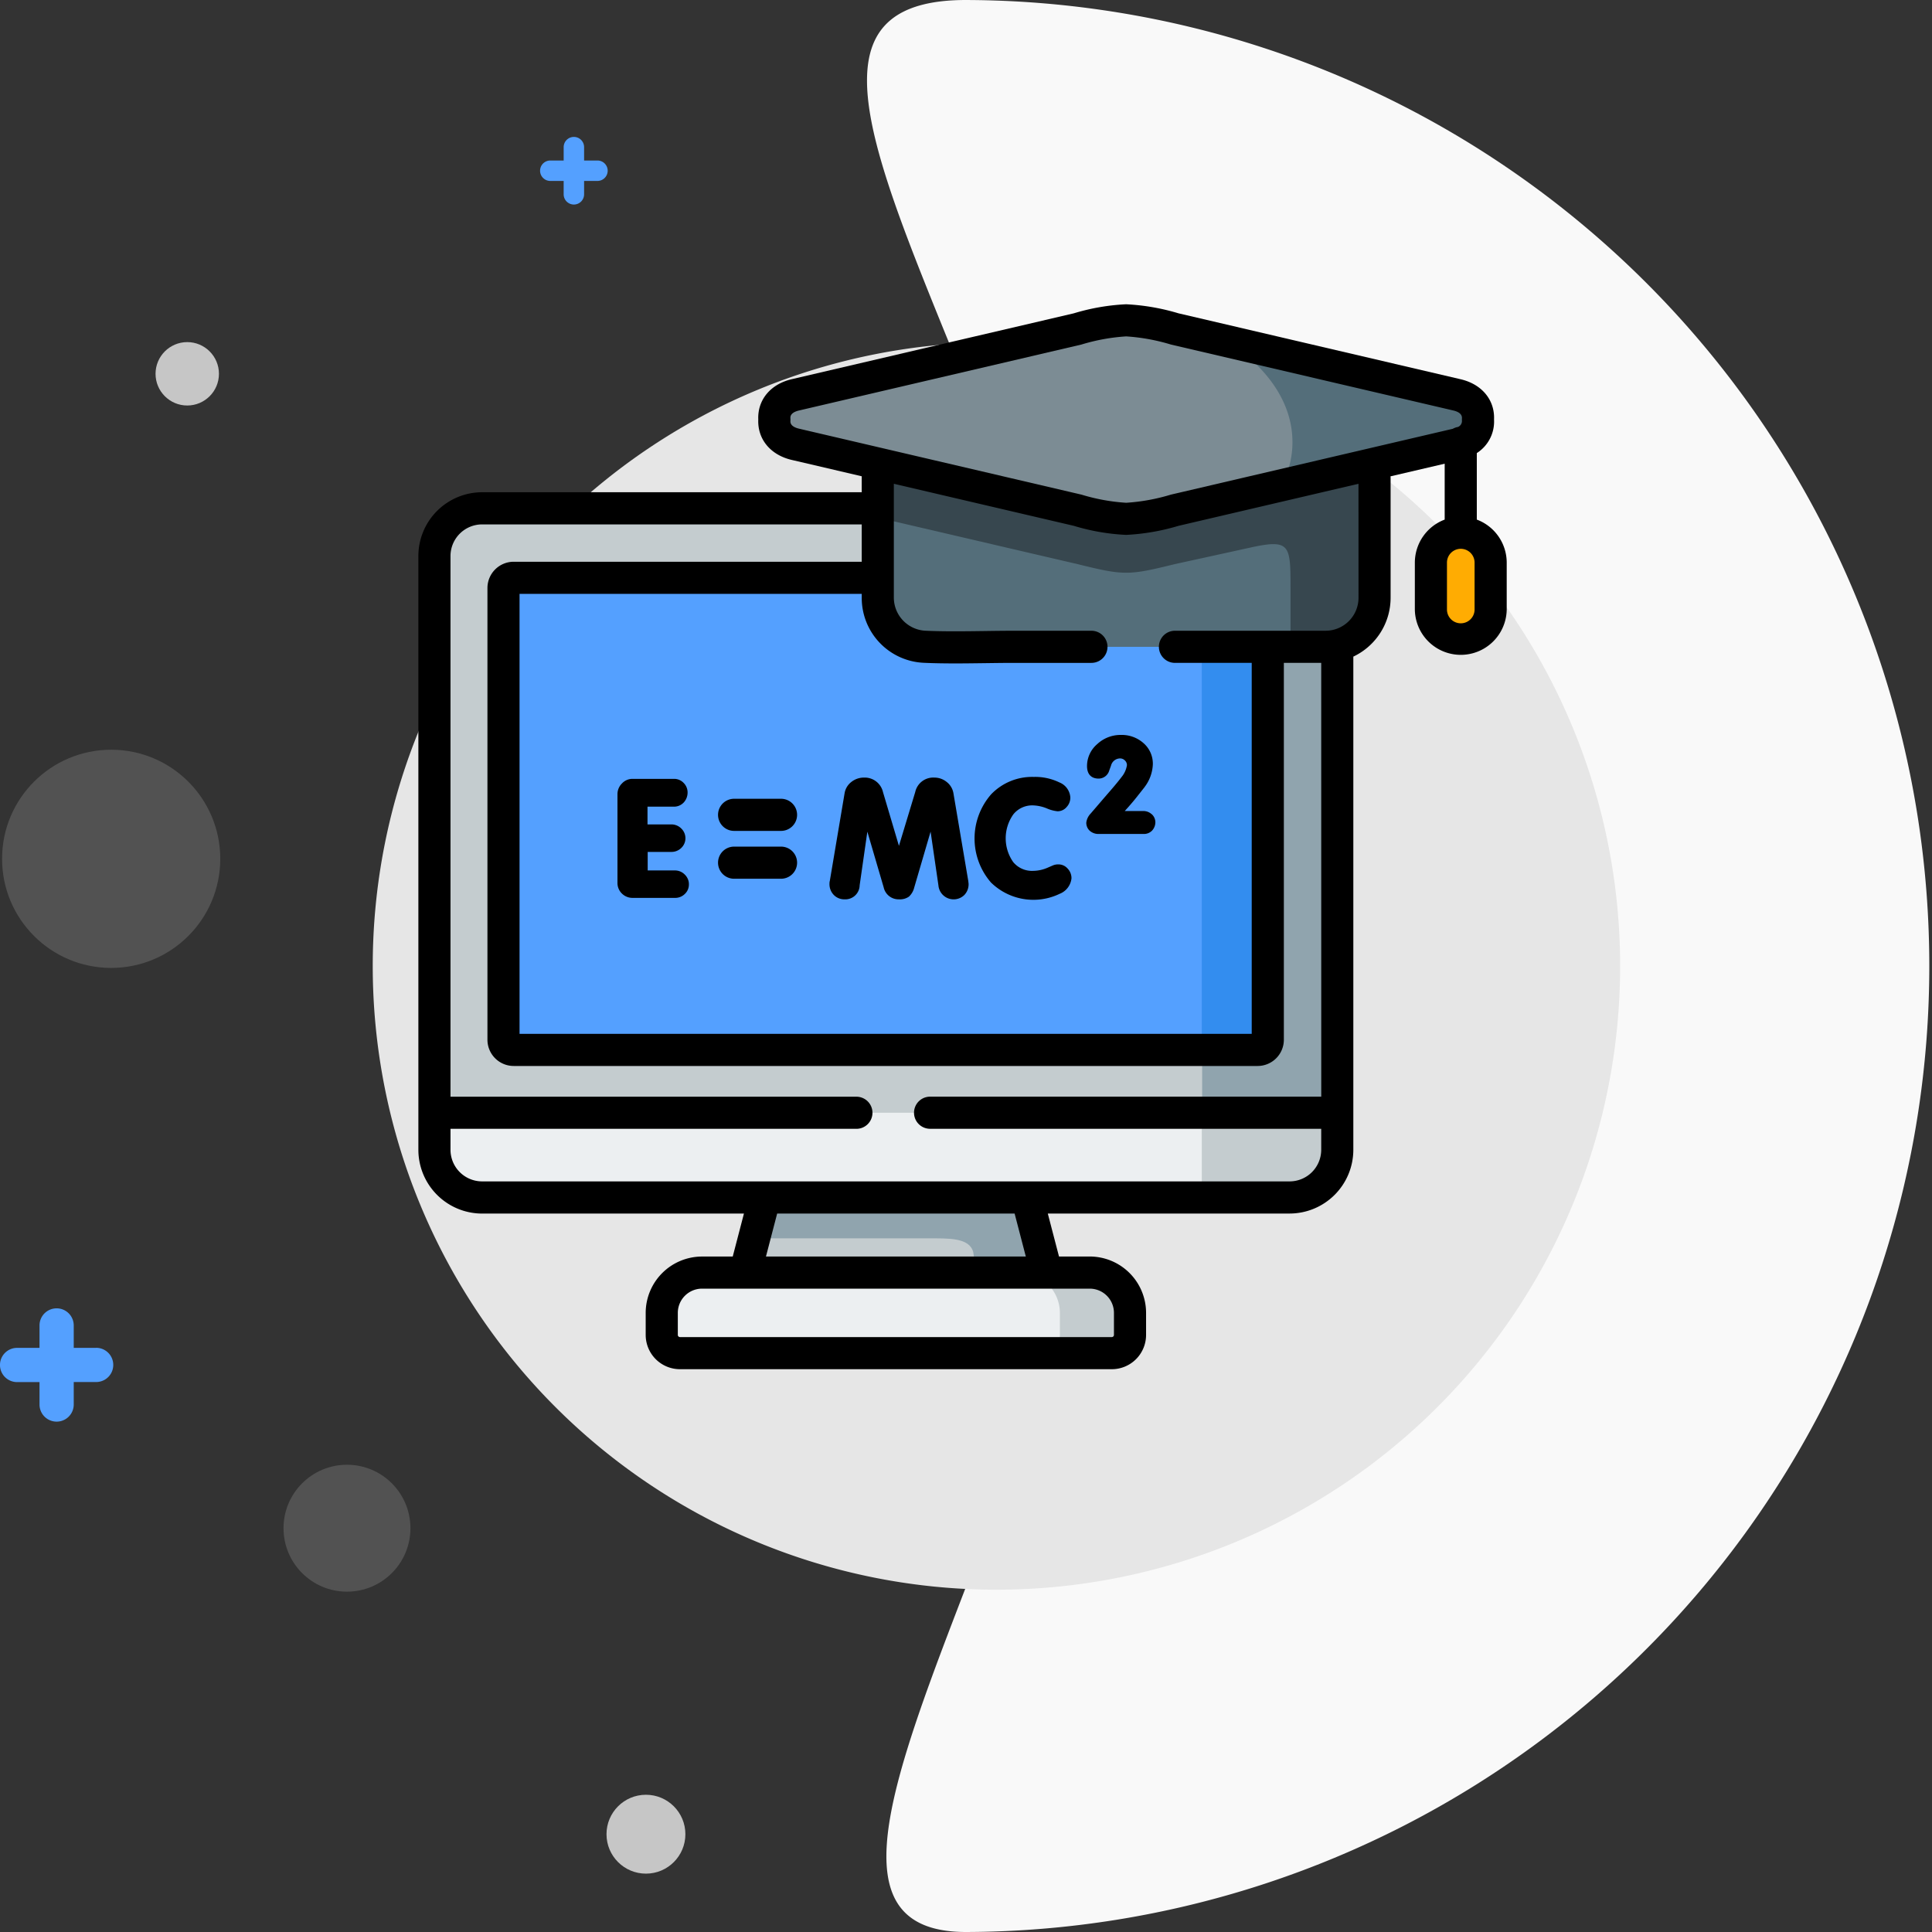 <svg xmlns="http://www.w3.org/2000/svg" width="253.988" height="253.987" viewBox="0 0 253.988 253.987">
    <rect x="0" y="0" width="253.988" height="253.987" fill="#333333" stroke="none"/>
    <defs>
        <style>
            .prefix__cls-3{fill:#c6c6c6;opacity:.212}.prefix__cls-6{fill:#54a0ff}.prefix__cls-7{fill:#c4cccf}.prefix__cls-10,.prefix__cls-12,.prefix__cls-7,.prefix__cls-8{fill-rule:evenodd}.prefix__cls-8{fill:#eceff1}.prefix__cls-10{fill:#90a4ae}.prefix__cls-12{fill:#546e7a}
        </style>
    </defs>
    <g id="prefix__Online-courses" transform="translate(-1055 -2860)">
        <g id="prefix__Online-courses-2" data-name="Online-courses" transform="translate(-411.999 -220)">
            <circle id="prefix__Oval-11" cx="5.185" cy="5.185" r="5.185" transform="translate(1546.732 3315.946)" style="fill:#c6c6c6"/>
            <circle id="prefix__Oval-11-2" cx="4.167" cy="4.167" r="4.167" data-name="Oval-11" transform="translate(1487.448 3124.975)" style="fill:#c6c6c6"/>
            <circle id="prefix__Oval-11-3" cx="14.342" cy="14.342" r="14.342" class="prefix__cls-3" data-name="Oval-11" transform="translate(1467.272 3178.562)"/>
            <circle id="prefix__Oval-11-4" cx="8.342" cy="8.342" r="8.342" class="prefix__cls-3" data-name="Oval-11" transform="translate(1504.272 3272.562)"/>
            <g id="prefix__Group_823" data-name="Group 823" transform="translate(428.001)">
                <path id="prefix__Rectangle-6" d="M1128.016 177c-37.383 0 17.4 59.539 19.867 126.994 2.159 58.986-52.621 126.994-19.867 126.994a126.994 126.994 0 0 0 0-253.987z" transform="translate(37.978 2903)" style="fill:#f9f9f9"/>
                <path id="prefix__Rectangle-6-2" d="M1196.994 177a81.994 81.994 0 1 0 81.994 81.994A81.994 81.994 0 0 0 1196.994 177z" data-name="Rectangle-6" transform="translate(-27.001 2948)" style="fill:#e6e6e6"/>
            </g>
            <path id="prefix__Path_1208" d="M668.829 6595.009h-2.946v-2.947a2.249 2.249 0 1 0-4.5 0v2.947h-2.947a2.248 2.248 0 1 0 0 4.5h2.947v2.947a2.249 2.249 0 1 0 4.5 0v-2.956h2.946a2.248 2.248 0 1 0 0-4.5z" class="prefix__cls-6" data-name="Path 1208" transform="translate(810.81 -3337.813)"/>
            <path id="prefix__Path_1209" d="M663.735 6592.915h-1.759v-1.759a1.342 1.342 0 1 0-2.685 0v1.759h-1.759a1.342 1.342 0 1 0 0 2.684h1.759v1.76a1.342 1.342 0 1 0 2.685 0v-1.76h1.759a1.342 1.342 0 1 0 0-2.684z" class="prefix__cls-6" data-name="Path 1209" transform="translate(881.81 -3491.813)"/>
        </g>
        <g id="prefix__math_1_" data-name="math (1)" transform="translate(1110.001 2900)">
            <g id="prefix__Group_820" data-name="Group 820" transform="translate(2.111 2.112)">
                <path id="prefix__Path_1117" d="M190.8 401.732l-17.714-7.166-16.765 7.166-2.573 9.978 19.816 5.191 19.809-5.191zm0 0" class="prefix__cls-7" data-name="Path 1117" transform="translate(-112.895 -286.421)"/>
                <path id="prefix__Path_1118" d="M126.249 359.051l-59.37-8.258-59.32 8.258v4.874a6.284 6.284 0 0 0 6.268 6.267H119.98a6.284 6.284 0 0 0 6.269-6.267zm0 0" class="prefix__cls-8" data-name="Path 1118" transform="translate(-7.558 -254.88)"/>
                <path id="prefix__Path_1119" d="M13.824 96.009a6.284 6.284 0 0 0-6.269 6.267v73.188h118.69v-73.188a6.29 6.29 0 0 0-6.268-6.268H13.824zm0 0" class="prefix__cls-7" data-name="Path 1119" transform="translate(-7.555 -71.292)"/>
                <path id="prefix__Path_1120" d="M41.389 190.758H139.2a1.334 1.334 0 0 0 1.329-1.337v-59.389a1.334 1.334 0 0 0-1.329-1.332H41.389a1.34 1.34 0 0 0-1.338 1.337v59.388a1.34 1.34 0 0 0 1.338 1.333zm0 0" data-name="Path 1120" transform="translate(-30.97 -94.845)" style="fill-rule:evenodd;fill:#54a0ff"/>
                <path id="prefix__Path_1121" d="M165.092 455.547H119.8a5.308 5.308 0 0 0-5.3 5.3v2.907a2.4 2.4 0 0 0 2.389 2.388h56.781a2.4 2.4 0 0 0 2.389-2.388v-2.907a5.309 5.309 0 0 0-5.3-5.3zm0 0" class="prefix__cls-8" data-name="Path 1121" transform="translate(-84.615 -330.362)"/>
                <path id="prefix__Path_1122" d="M377.244 106.44v59.388a1.333 1.333 0 0 1-1.329 1.337h-7.3v8.258h17.765v-73.187a6.342 6.342 0 0 0-6.269-6.268c-.708-.008-5.01-.015-11.541-.015v6.267a5.6 5.6 0 0 1 .048.732v2.15h7.3a1.333 1.333 0 0 1 1.326 1.338zm0 0" class="prefix__cls-10" data-name="Path 1122" transform="translate(-267.688 -71.252)"/>
                <path id="prefix__Path_1123" d="M282.836 455.547a5.309 5.309 0 0 1 5.3 5.3v2.907a2.4 2.4 0 0 1-2.389 2.388h9.223a2.4 2.4 0 0 0 2.391-2.388v-2.907a5.309 5.309 0 0 0-5.3-5.3zm0 0" class="prefix__cls-7" data-name="Path 1123" transform="translate(-205.912 -330.362)"/>
                <path id="prefix__Path_1124" d="M184.6 420.211h-25.261l-1.4 5.375h22.787c2.811 0 5.511-.111 6.021 1.808l.422 2.692h9.223l-2.572-9.874zm0 0" class="prefix__cls-10" data-name="Path 1124" transform="translate(-115.915 -304.9)"/>
                <path id="prefix__Path_1125" d="M368.57 128.7v62.063h7.344a1.333 1.333 0 0 0 1.329-1.337v-59.394a1.338 1.338 0 0 0-1.329-1.337zm0 0" data-name="Path 1125" transform="translate(-267.688 -94.845)" style="fill:#338def;fill-rule:evenodd"/>
                <path id="prefix__Path_1126" d="M222.584 63.353H275c.1 0 .215 0 .319-.008a6.458 6.458 0 0 0 6.125-6.435V35.443l-33.453-10.017-31.85 9.794v21.69a6.457 6.457 0 0 0 6.149 6.435c.094.008.198.008.294.008zm0 0" class="prefix__cls-12" data-name="Path 1126" transform="translate(-157.854 -20.433)"/>
                <path id="prefix__Path_1127" d="M480.266 107.492a3.94 3.94 0 0 0-3.926 3.926v6.163a3.926 3.926 0 1 0 7.853 0v-6.163a3.939 3.939 0 0 0-3.927-3.926zm0 0" data-name="Path 1127" transform="translate(-345.343 -79.567)" style="fill:#ffac02;fill-rule:evenodd"/>
                <path id="prefix__Path_1128" d="M213.709 7.559a27.022 27.022 0 0 0-6.38 1.131l-37.1 8.664c-2.047.477-2.859 1.871-2.764 3.248-.095 1.385.717 2.779 2.764 3.257l37.1 8.664a27.007 27.007 0 0 0 6.38 1.13 27.064 27.064 0 0 0 6.388-1.13l37.1-8.664c2.039-.478 2.859-1.872 2.763-3.257.1-1.378-.725-2.771-2.763-3.248L220.1 8.689a27.063 27.063 0 0 0-6.391-1.13zm0 0" data-name="Path 1128" transform="translate(-122.775 -7.559)" style="fill:#7c8c94;fill-rule:evenodd"/>
                <path id="prefix__Path_1129" d="M380.2 17.3c5.361 3.415 8.666 8.106 8.666 13.282a11.292 11.292 0 0 1-.087 1.465 12.823 12.823 0 0 1-1.283 4.2l8.6-2.007 14.392-3.36a4.74 4.74 0 0 0 .5-.143 3.026 3.026 0 0 0 2.262-3.114c.1-1.378-.725-2.771-2.763-3.248zm0 0" class="prefix__cls-12" data-name="Path 1129" transform="translate(-276.068 -14.581)"/>
                <path id="prefix__Path_1130" d="M216.138 81.828l21.162 4.928 5.105 1.187c6.093 1.505 6.666 1.505 12.767 0l5.242-1.146 4.723-1.036c5.169-1.13 5.257-.358 5.257 5.152v7.9H275c.1 0 .215 0 .319-.008a6.458 6.458 0 0 0 6.125-6.435V74.852q-1.577.406-3.257.86l-23.011 5.033c-6.1 1.513-6.674 1.513-12.767 0l-26.268-6.108v7.191zm0 0" data-name="Path 1130" transform="translate(-157.851 -55.892)" style="fill:#37474f;fill-rule:evenodd"/>
                <path id="prefix__Path_1131" d="M386.38 380.344h-17.81v11.14h11.541a6.285 6.285 0 0 0 6.269-6.267zm0 0" class="prefix__cls-7" data-name="Path 1131" transform="translate(-267.688 -276.173)"/>
            </g>
            <path id="prefix__Path_1132" d="M149.333 232.645h-6.077a2.112 2.112 0 1 0 0 4.223h6.077a2.112 2.112 0 1 0 0-4.223zm0 0" data-name="Path 1132" transform="translate(-101.703 -167.635)"/>
            <path id="prefix__Path_1133" d="M149.333 255.156h-6.077a2.112 2.112 0 1 0 0 4.223h6.077a2.112 2.112 0 1 0 0-4.223zm0 0" data-name="Path 1133" transform="translate(-101.703 -183.856)"/>
            <path id="prefix__Path_1134" d="M139.146 28.308v-8.745a4.917 4.917 0 0 0 2.265-4.408c.111-2.576-1.6-4.65-4.4-5.3L99.928 1.19A28.844 28.844 0 0 0 93.046 0a28.2 28.2 0 0 0-6.876 1.19L49.085 9.85c-2.8.653-4.509 2.727-4.4 5.3-.11 2.584 1.6 4.66 4.4 5.314l9.2 2.148v2.1H8.38A8.389 8.389 0 0 0 0 33.1v78.061a8.389 8.389 0 0 0 8.38 8.379H42.8l-1.473 5.65h-4.035a7.416 7.416 0 0 0-7.408 7.407v2.903a4.506 4.506 0 0 0 4.5 4.5h56.782a4.506 4.506 0 0 0 4.5-4.5v-2.907a7.416 7.416 0 0 0-7.408-7.407h-4.039l-1.473-5.65h31.787a8.389 8.389 0 0 0 8.38-8.379V46.321a8.564 8.564 0 0 0 4.9-7.732V22.84a2.1 2.1 0 0 0-.012-.22l7.122-1.662v7.351A6.048 6.048 0 0 0 131 33.964v6.163a6.039 6.039 0 0 0 12.077 0v-6.163a6.045 6.045 0 0 0-3.931-5.656zM88.258 129.41a3.188 3.188 0 0 1 3.185 3.183v2.907a.285.285 0 0 1-.277.277H34.385a.285.285 0 0 1-.278-.277v-2.907a3.188 3.188 0 0 1 3.185-3.183h50.966zm-42.563-4.224l1.473-5.65h31.215l1.473 5.65zm73-21.015H67.272a2.112 2.112 0 1 0 0 4.224h51.419v2.762a4.16 4.16 0 0 1-4.157 4.154H8.38a4.16 4.16 0 0 1-4.157-4.154V108.4h53.315a2.112 2.112 0 1 0 0-4.223H4.223V33.1a4.161 4.161 0 0 1 4.157-4.16h49.906v4.91H12.53a3.454 3.454 0 0 0-3.45 3.45v59.388a3.453 3.453 0 0 0 3.45 3.449h97.807a3.449 3.449 0 0 0 3.442-3.449V47.144h4.912zm4.9-65.581a4.336 4.336 0 0 1-4.332 4.33H99.465a2.112 2.112 0 1 0 0 4.224h10.09v48.769H13.3V38.075h44.986v.515a8.532 8.532 0 0 0 8.162 8.544c1.332.062 2.709.082 4.1.082 1.328 0 2.666-.019 3.982-.036s2.552-.035 3.775-.035h10.177a2.112 2.112 0 0 0 0-4.224H78.3c-1.252 0-2.564.019-3.834.036-2.63.036-5.35.073-7.83-.041a4.371 4.371 0 0 1-4.13-4.325V23.6l23.664 5.528a28.19 28.19 0 0 0 6.876 1.19 28.835 28.835 0 0 0 6.882-1.19L123.59 23.6zM98.953 25.02l-.028.007a25.832 25.832 0 0 1-5.879 1.069 25.652 25.652 0 0 1-5.87-1.069l-.029-.007-37.1-8.664c-1.191-.278-1.15-.863-1.137-1.056a1.856 1.856 0 0 0 0-.291c-.013-.19-.052-.768 1.137-1.046L87.146 5.3l.029-.008a25.672 25.672 0 0 1 5.87-1.069 25.832 25.832 0 0 1 5.879 1.069l.028.008 37.1 8.663c.791.186 1.175.538 1.14 1.047a2.165 2.165 0 0 0 0 .291.847.847 0 0 1-.513.825 2.108 2.108 0 0 0-.684.243zm39.9 15.107a1.815 1.815 0 0 1-3.631 0v-6.163a1.815 1.815 0 0 1 3.631 0zm0 0" data-name="Path 1134"/>
            <path id="prefix__Path_1135" d="M272.675 233.859a1.8 1.8 0 0 0-.789.167l-.573.247a4.926 4.926 0 0 1-1.983.438 3.194 3.194 0 0 1-2.588-1.155 5.436 5.436 0 0 1 .024-6.283 3.176 3.176 0 0 1 2.564-1.17 5.231 5.231 0 0 1 1.84.4 4.661 4.661 0 0 0 1.4.374 1.54 1.54 0 0 0 1.187-.55 1.8 1.8 0 0 0 .494-1.274 2.281 2.281 0 0 0-1.45-1.975 7.247 7.247 0 0 0-3.353-.717 7.457 7.457 0 0 0-5.6 2.278 8.827 8.827 0 0 0-.032 11.6 7.967 7.967 0 0 0 9.032 1.489 2.463 2.463 0 0 0 1.553-2.023 1.813 1.813 0 0 0-.51-1.3 1.592 1.592 0 0 0-1.216-.546zm0 0" data-name="Path 1135" transform="translate(-188.542 -160.224)"/>
            <path id="prefix__Path_1136" d="M102.512 235.855a1.8 1.8 0 0 0-1.306-.541h-3.568v-2.436h3.09a1.832 1.832 0 0 0 1.338-.534 1.751 1.751 0 0 0 .534-1.274 1.776 1.776 0 0 0-.541-1.266 1.821 1.821 0 0 0-1.331-.541h-3.114v-2.333h3.486a1.738 1.738 0 0 0 1.266-.542l.009-.008.008-.008a1.927 1.927 0 0 0 .5-1.29 1.767 1.767 0 0 0-.518-1.274 1.718 1.718 0 0 0-1.266-.534h-5.435a1.881 1.881 0 0 0-1.418.613 1.976 1.976 0 0 0-.582 1.4v11.643a1.929 1.929 0 0 0 .589 1.426 1.972 1.972 0 0 0 1.426.565h5.528a1.785 1.785 0 0 0 1.314-.517 1.693 1.693 0 0 0 .534-1.266 1.633 1.633 0 0 0-.152-.725 1.8 1.8 0 0 0-.391-.558zm0 0" data-name="Path 1136" transform="translate(-67.491 -160.882)"/>
            <path id="prefix__Path_1137" d="M209.69 224.706a2.376 2.376 0 0 0-.884-1.457 2.539 2.539 0 0 0-1.633-.573 2.417 2.417 0 0 0-2.5 1.895l-2.143 7.079-2.1-7.079a2.458 2.458 0 0 0-2.5-1.895 2.634 2.634 0 0 0-1.665.581 2.353 2.353 0 0 0-.875 1.45l-1.944 11.53a1.434 1.434 0 0 0-.047.406 2.02 2.02 0 0 0 .557 1.45 1.919 1.919 0 0 0 1.434.588 1.883 1.883 0 0 0 1.976-1.847l1.011-7.047 2.15 7.334a2 2 0 0 0 2.007 1.56 2.068 2.068 0 0 0 1.314-.358 2.406 2.406 0 0 0 .693-1.2l2.15-7.342 1.028 7.055a2.009 2.009 0 0 0 3.409 1.274 2.037 2.037 0 0 0 .558-1.465v-.015l-.04-.359zm0 0" data-name="Path 1137" transform="translate(-139.353 -160.451)"/>
            <path id="prefix__Path_1138" d="M322.834 213.045h-.009a1.617 1.617 0 0 0-1.083-.43h-2.469c.534-.589 1.068-1.194 1.553-1.808l1.075-1.362v-.008a5.255 5.255 0 0 0 1.066-2.979 3.581 3.581 0 0 0-1.194-2.739 4.3 4.3 0 0 0-3-1.107 4.49 4.49 0 0 0-3.131 1.218 3.793 3.793 0 0 0-1.329 2.866c0 1.012.493 1.656 1.537 1.656a1.454 1.454 0 0 0 1.386-1.066l.23-.629a1.244 1.244 0 0 1 1.171-.956.874.874 0 0 1 .661.271.84.84 0 0 1 .263.621 3.215 3.215 0 0 1-.693 1.537c-.606.8-1.307 1.609-1.976 2.373l-2.1 2.445a2.084 2.084 0 0 0-.574 1.187 1.41 1.41 0 0 0 .47 1.09 1.713 1.713 0 0 0 1.163.406h5.926a1.476 1.476 0 0 0 1.083-.438l.009-.008a1.633 1.633 0 0 0 .43-1.084 1.452 1.452 0 0 0-.454-1.05zm0 0" data-name="Path 1138" transform="translate(-226.411 -145.995)"/>
        </g>
    </g>
</svg>
